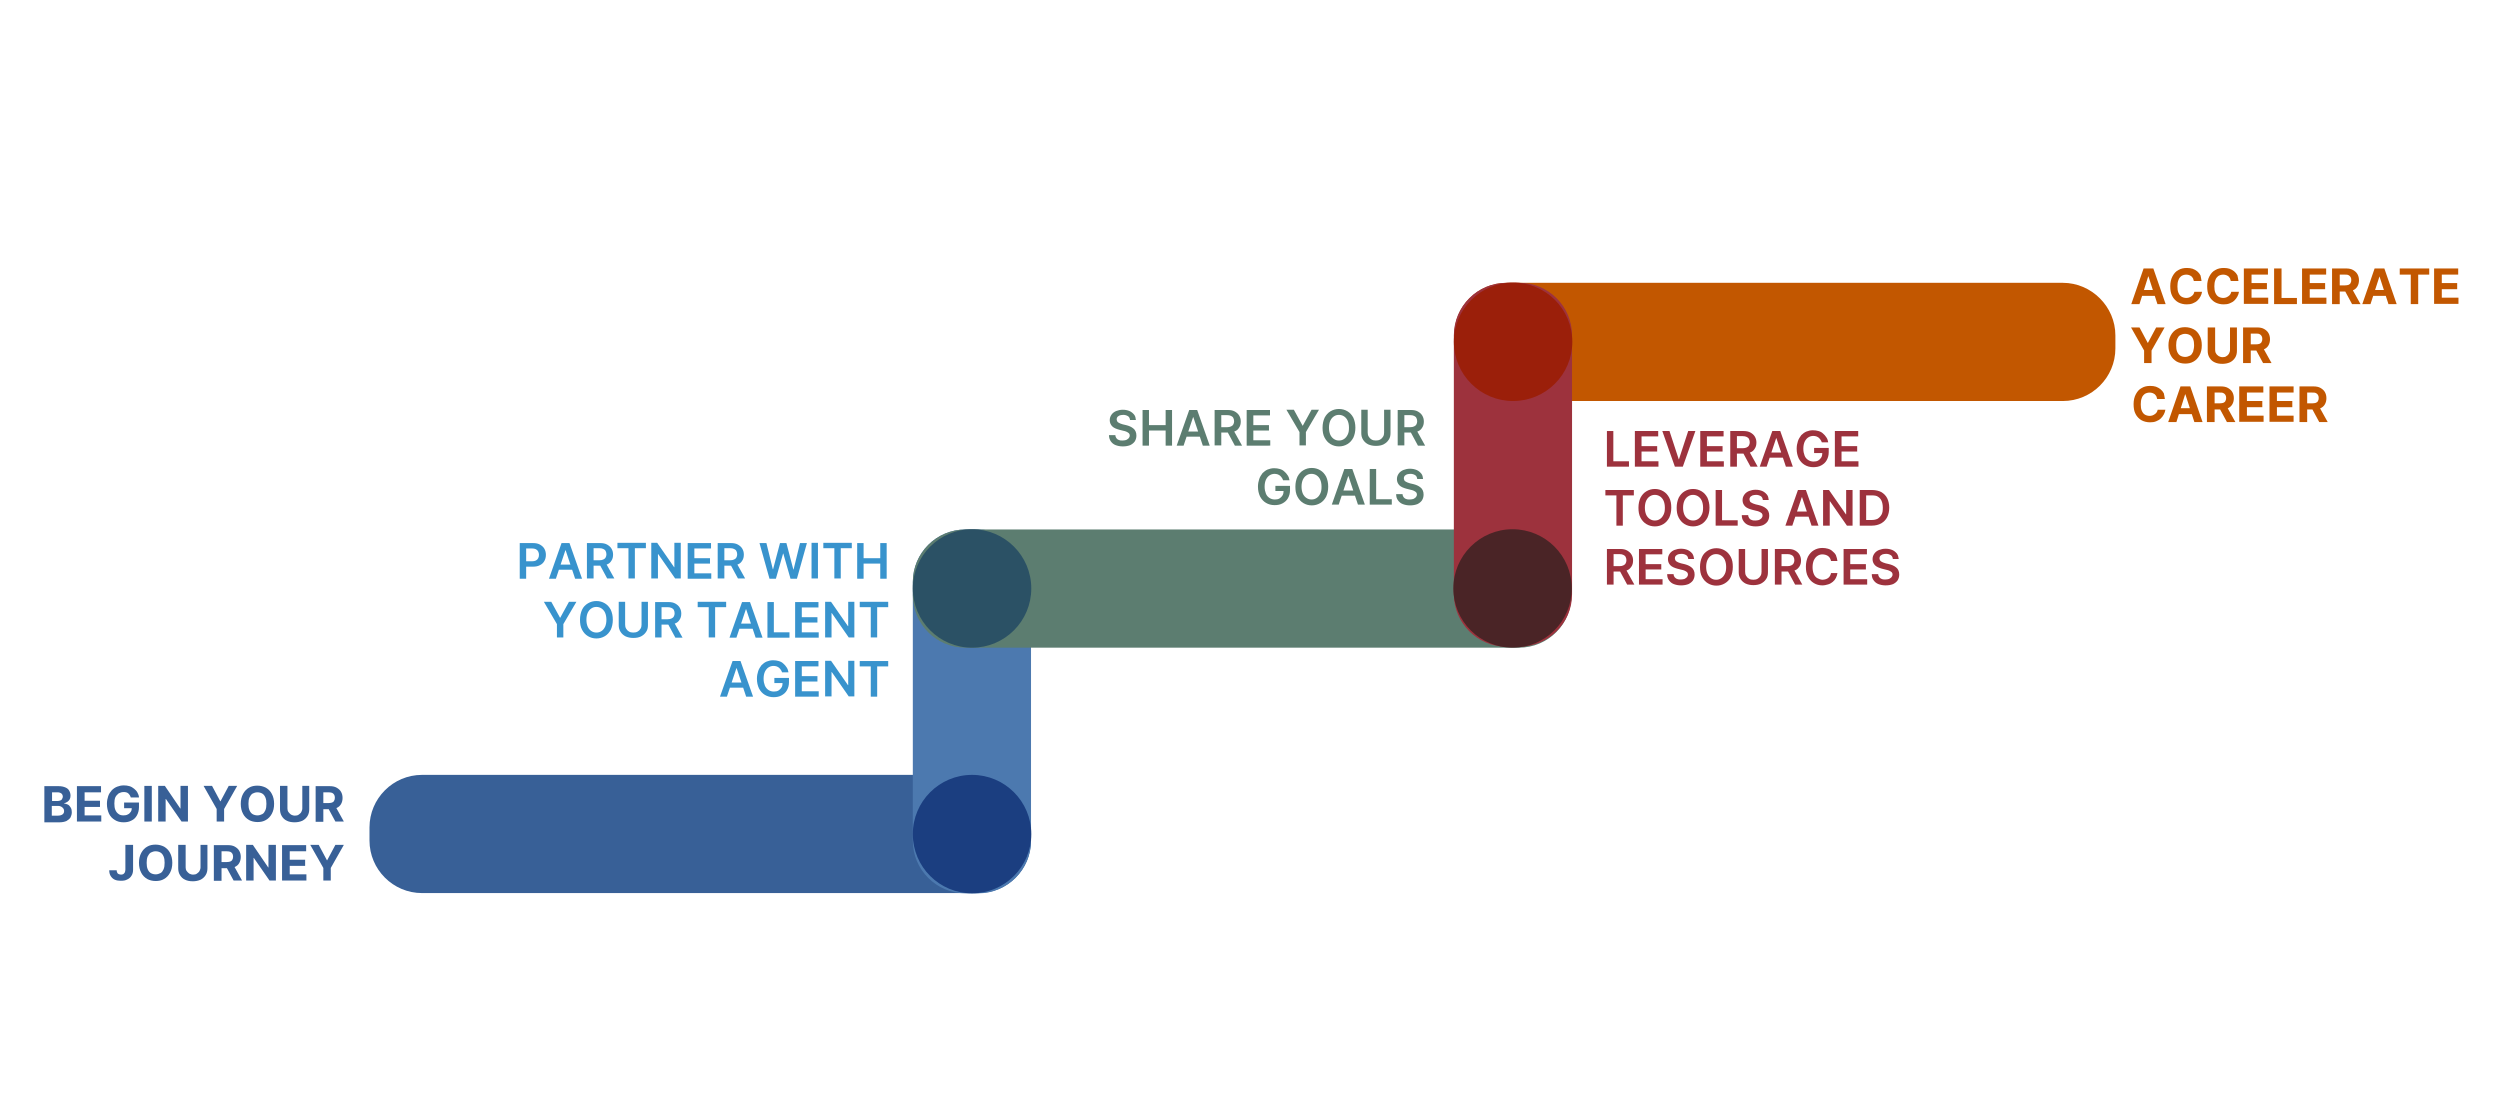 <?xml version="1.0" encoding="utf-8"?>
<!-- Generator: Adobe Illustrator 28.3.0, SVG Export Plug-In . SVG Version: 6.00 Build 0)  -->
<svg version="1.1" id="Layer_1" xmlns="http://www.w3.org/2000/svg" xmlns:xlink="http://www.w3.org/1999/xlink" x="0px" y="0px"
	 viewBox="0 0 975 436" style="enable-background:new 0 0 975 436;" xml:space="preserve">
<style type="text/css">
	.st0{fill:#386097;}
	.st1{fill:#4C79AF;}
	.st2{fill:#C25700;}
	.st3{fill:#5C7D70;}
	.st4{fill:#9D323D;}
	.st5{fill:#2B5165;}
	.st6{fill:#4A2426;}
	.st7{fill:#9B1F0A;}
	.st8{fill:#1B3E80;}
	.st9{fill:#3893CD;}
</style>
<g>
	<path class="st0" d="M402.1,322.7v5.1c0,11.3-9.2,20.5-20.5,20.5h-217c-11.3,0-20.5-9.2-20.5-20.5v-5.1c0-11.3,9.2-20.5,20.5-20.5
		l217,0C392.8,302.2,402.1,311.5,402.1,322.7z"/>
	<path class="st1" d="M381.6,348.4h-5.1c-11.3,0-20.5-9.2-20.5-20.5V227c0-11.3,9.2-20.5,20.5-20.5h5.1c11.3,0,20.5,9.2,20.5,20.5
		v100.9C402.1,339.1,392.9,348.4,381.6,348.4z"/>
	<path class="st2" d="M825,130.8v5.1c0,11.3-9.2,20.5-20.5,20.5l-216.9,0c-11.3,0-20.5-9.2-20.5-20.5v-5.1
		c0-11.3,9.2-20.5,20.5-20.5h216.9C815.7,110.3,825,119.6,825,130.8z"/>
	<path class="st3" d="M612.9,227v5.1c0,11.3-9.2,20.5-20.5,20.5H376.5c-11.3,0-20.5-9.2-20.5-20.5V227c0-11.3,9.2-20.5,20.5-20.5
		l215.9,0C603.7,206.5,612.9,215.7,612.9,227z"/>
	<path class="st4" d="M592.6,252.2h-5.1c-11.3,0-20.5-9.2-20.5-20.5V130.8c0-11.3,9.2-20.5,20.5-20.5h5.1c11.3,0,20.5,9.2,20.5,20.5
		v100.9C613.2,242.9,603.9,252.2,592.6,252.2z"/>
	<circle class="st5" cx="379.1" cy="229.5" r="23.1"/>
	<circle class="st6" cx="589.9" cy="229.5" r="23.1"/>
	<circle class="st7" cx="590.1" cy="133.3" r="23.1"/>
	<circle class="st8" cx="379.1" cy="325.3" r="23.1"/>
</g>
<g>
	<g>
		<path class="st0" d="M17.3,320.5v-13.9h5.6c1,0,1.9,0.2,2.6,0.5c0.7,0.3,1.2,0.7,1.5,1.3c0.3,0.5,0.5,1.2,0.5,1.9
			c0,0.5-0.1,1-0.3,1.4c-0.2,0.4-0.5,0.7-0.9,1c-0.4,0.3-0.8,0.4-1.3,0.6v0.1c0.5,0,1,0.2,1.5,0.4c0.5,0.3,0.8,0.7,1.1,1.2
			s0.4,1.1,0.4,1.8c0,0.7-0.2,1.4-0.5,2c-0.4,0.6-0.9,1-1.6,1.4c-0.7,0.3-1.6,0.5-2.6,0.5H17.3z M20.2,312.4h2.2
			c0.4,0,0.8-0.1,1.1-0.2c0.3-0.1,0.6-0.3,0.7-0.6c0.2-0.3,0.3-0.6,0.3-0.9c0-0.5-0.2-0.9-0.5-1.2c-0.4-0.3-0.9-0.5-1.5-0.5h-2.2
			V312.4z M20.2,318.1h2.4c0.8,0,1.4-0.2,1.8-0.5s0.6-0.7,0.6-1.3c0-0.4-0.1-0.7-0.3-1c-0.2-0.3-0.5-0.5-0.8-0.7s-0.8-0.3-1.2-0.3
			h-2.5V318.1z"/>
		<path class="st0" d="M30,320.5v-13.9h9.4v2.4h-6.4v3.3h6v2.4h-6v3.3h6.5v2.4H30z"/>
		<path class="st0" d="M51,311c-0.1-0.3-0.2-0.6-0.4-0.9c-0.2-0.3-0.4-0.5-0.6-0.7c-0.2-0.2-0.5-0.3-0.8-0.4s-0.7-0.1-1-0.1
			c-0.7,0-1.3,0.2-1.9,0.5c-0.5,0.4-1,0.9-1.3,1.5c-0.3,0.7-0.4,1.5-0.4,2.5c0,1,0.1,1.8,0.4,2.5c0.3,0.7,0.7,1.2,1.3,1.6
			c0.5,0.4,1.2,0.5,1.9,0.5c0.7,0,1.2-0.1,1.7-0.4c0.5-0.2,0.8-0.6,1.1-1s0.4-1,0.4-1.5l0.6,0.1h-3.6V313h5.8v1.8
			c0,1.2-0.3,2.3-0.8,3.2c-0.5,0.9-1.2,1.6-2.1,2c-0.9,0.5-1.9,0.7-3.1,0.7c-1.3,0-2.5-0.3-3.4-0.9c-1-0.6-1.8-1.4-2.3-2.5
			s-0.8-2.3-0.8-3.8c0-1.1,0.2-2.1,0.5-3s0.8-1.6,1.4-2.3c0.6-0.6,1.3-1.1,2.1-1.4s1.6-0.5,2.6-0.5c0.8,0,1.5,0.1,2.2,0.3
			c0.7,0.2,1.3,0.6,1.8,1c0.5,0.4,1,0.9,1.3,1.5s0.6,1.2,0.6,1.9H51z"/>
		<path class="st0" d="M59.2,306.5v13.9h-2.9v-13.9H59.2z"/>
		<path class="st0" d="M73.3,306.5v13.9h-2.5l-6.1-8.8h-0.1v8.8h-2.9v-13.9h2.6l6,8.8h0.1v-8.8H73.3z"/>
		<path class="st0" d="M79.4,306.5h3.3l3.2,6H86l3.2-6h3.3l-5.1,9v4.9h-2.9v-4.9L79.4,306.5z"/>
		<path class="st0" d="M106.9,313.5c0,1.5-0.3,2.8-0.9,3.9c-0.6,1.1-1.4,1.9-2.3,2.4c-1,0.6-2.1,0.8-3.3,0.8c-1.2,0-2.4-0.3-3.3-0.8
			c-1-0.6-1.8-1.4-2.3-2.4c-0.6-1.1-0.9-2.4-0.9-3.9c0-1.5,0.3-2.8,0.9-3.9c0.6-1.1,1.4-1.9,2.3-2.4c1-0.6,2.1-0.8,3.3-0.8
			c1.2,0,2.3,0.3,3.3,0.8c1,0.6,1.8,1.4,2.3,2.4C106.6,310.7,106.9,312,106.9,313.5z M103.9,313.5c0-1-0.1-1.8-0.4-2.5
			c-0.3-0.7-0.7-1.2-1.2-1.5s-1.2-0.5-1.9-0.5c-0.7,0-1.3,0.2-1.9,0.5c-0.5,0.3-0.9,0.9-1.2,1.5c-0.3,0.7-0.4,1.5-0.4,2.5
			c0,1,0.1,1.8,0.4,2.5c0.3,0.7,0.7,1.2,1.2,1.5c0.5,0.3,1.2,0.5,1.9,0.5c0.7,0,1.3-0.2,1.9-0.5s0.9-0.9,1.2-1.5
			C103.8,315.3,103.9,314.5,103.9,313.5z"/>
		<path class="st0" d="M117.7,306.5h2.9v9.1c0,1-0.2,1.9-0.7,2.7s-1.2,1.4-2,1.8c-0.9,0.4-1.9,0.6-3,0.6c-1.2,0-2.2-0.2-3-0.6
			c-0.9-0.4-1.5-1-2-1.8c-0.5-0.8-0.7-1.7-0.7-2.7v-9.1h2.9v8.8c0,0.5,0.1,1,0.4,1.4s0.6,0.7,1,1c0.4,0.2,0.9,0.4,1.5,0.4
			c0.6,0,1.1-0.1,1.5-0.4s0.8-0.6,1-1s0.4-0.9,0.4-1.4V306.5z"/>
		<path class="st0" d="M123.1,320.5v-13.9h5.5c1.1,0,2,0.2,2.7,0.6c0.7,0.4,1.3,0.9,1.7,1.6s0.6,1.5,0.6,2.4c0,0.9-0.2,1.7-0.6,2.4
			s-1,1.2-1.7,1.5c-0.8,0.4-1.7,0.5-2.7,0.5h-3.7v-2.4h3.2c0.6,0,1-0.1,1.4-0.2c0.4-0.2,0.7-0.4,0.8-0.7c0.2-0.3,0.3-0.7,0.3-1.2
			c0-0.5-0.1-0.9-0.3-1.2c-0.2-0.3-0.5-0.6-0.8-0.7s-0.8-0.2-1.4-0.2h-2v11.5H123.1z M130.6,314.1l3.5,6.3h-3.3l-3.4-6.3H130.6z"/>
		<path class="st0" d="M49,329.5h2.9v9.7c0,0.9-0.2,1.7-0.6,2.3c-0.4,0.7-1,1.2-1.7,1.5c-0.7,0.4-1.5,0.5-2.5,0.5
			c-0.8,0-1.6-0.1-2.3-0.4c-0.7-0.3-1.2-0.8-1.6-1.4s-0.6-1.4-0.6-2.3h2.9c0,0.4,0.1,0.7,0.2,0.9c0.1,0.3,0.3,0.5,0.6,0.6
			s0.6,0.2,0.9,0.2c0.4,0,0.7-0.1,0.9-0.2c0.3-0.2,0.4-0.4,0.6-0.7c0.1-0.3,0.2-0.7,0.2-1.1V329.5z"/>
		<path class="st0" d="M67.2,336.5c0,1.5-0.3,2.8-0.9,3.9c-0.6,1.1-1.4,1.9-2.3,2.4c-1,0.6-2.1,0.8-3.3,0.8c-1.2,0-2.4-0.3-3.3-0.8
			c-1-0.6-1.8-1.4-2.3-2.4c-0.6-1.1-0.9-2.4-0.9-3.9c0-1.5,0.3-2.8,0.9-3.9c0.6-1.1,1.4-1.9,2.3-2.4c1-0.6,2.1-0.8,3.3-0.8
			c1.2,0,2.3,0.3,3.3,0.8c1,0.6,1.8,1.4,2.3,2.4C66.9,333.7,67.2,335,67.2,336.5z M64.2,336.5c0-1-0.1-1.8-0.4-2.5
			c-0.3-0.7-0.7-1.2-1.2-1.5s-1.2-0.5-1.9-0.5c-0.7,0-1.3,0.2-1.9,0.5c-0.5,0.3-0.9,0.9-1.2,1.5c-0.3,0.7-0.4,1.5-0.4,2.5
			c0,1,0.1,1.8,0.4,2.5c0.3,0.7,0.7,1.2,1.2,1.5c0.5,0.3,1.2,0.5,1.9,0.5c0.7,0,1.3-0.2,1.9-0.5s0.9-0.9,1.2-1.5
			C64.1,338.3,64.2,337.5,64.2,336.5z"/>
		<path class="st0" d="M78,329.5h2.9v9.1c0,1-0.2,1.9-0.7,2.7s-1.2,1.4-2,1.8c-0.9,0.4-1.9,0.6-3,0.6c-1.2,0-2.2-0.2-3-0.6
			c-0.9-0.4-1.5-1-2-1.8c-0.5-0.8-0.7-1.7-0.7-2.7v-9.1h2.9v8.8c0,0.5,0.1,1,0.4,1.4s0.6,0.7,1,1c0.4,0.2,0.9,0.4,1.5,0.4
			c0.6,0,1.1-0.1,1.5-0.4s0.8-0.6,1-1s0.4-0.9,0.4-1.4V329.5z"/>
		<path class="st0" d="M83.4,343.5v-13.9h5.5c1.1,0,2,0.2,2.7,0.6c0.7,0.4,1.3,0.9,1.7,1.6s0.6,1.5,0.6,2.4c0,0.9-0.2,1.7-0.6,2.4
			s-1,1.2-1.7,1.5c-0.8,0.4-1.7,0.5-2.7,0.5h-3.7v-2.4h3.2c0.6,0,1-0.1,1.4-0.2c0.4-0.2,0.7-0.4,0.8-0.7c0.2-0.3,0.3-0.7,0.3-1.2
			c0-0.5-0.1-0.9-0.3-1.2c-0.2-0.3-0.5-0.6-0.8-0.7s-0.8-0.2-1.4-0.2h-2v11.5H83.4z M90.9,337.1l3.5,6.3h-3.3l-3.4-6.3H90.9z"/>
		<path class="st0" d="M107.6,329.5v13.9h-2.5l-6.1-8.8h-0.1v8.8h-2.9v-13.9h2.6l6,8.8h0.1v-8.8H107.6z"/>
		<path class="st0" d="M110,343.5v-13.9h9.4v2.4H113v3.3h6v2.4h-6v3.3h6.5v2.4H110z"/>
		<path class="st0" d="M121,329.5h3.3l3.2,6h0.1l3.2-6h3.3l-5.1,9v4.9h-2.9v-4.9L121,329.5z"/>
	</g>
</g>
<g>
	<g>
		<path class="st9" d="M202.7,225.7v-13.9h5.2c1.1,0,2,0.2,2.7,0.6c0.7,0.4,1.3,0.9,1.7,1.6s0.6,1.5,0.6,2.4c0,0.9-0.2,1.7-0.6,2.4
			c-0.4,0.7-0.9,1.2-1.7,1.6c-0.7,0.4-1.6,0.6-2.7,0.6h-3.5v-2.1h3.1c0.6,0,1.1-0.1,1.5-0.3c0.4-0.2,0.7-0.5,0.9-0.9
			c0.2-0.4,0.3-0.8,0.3-1.3s-0.1-0.9-0.3-1.3c-0.2-0.4-0.5-0.7-0.9-0.9c-0.4-0.2-0.9-0.3-1.5-0.3h-2.3v11.8H202.7z"/>
		<path class="st9" d="M216.8,225.7h-2.7l4.9-13.9h3.1l4.9,13.9h-2.7l-3.7-11.1h-0.1L216.8,225.7z M216.9,220.2h7.4v2h-7.4V220.2z"
			/>
		<path class="st9" d="M228.9,225.7v-13.9h5.2c1.1,0,2,0.2,2.7,0.6c0.7,0.4,1.3,0.9,1.7,1.6c0.4,0.7,0.6,1.4,0.6,2.3
			c0,0.9-0.2,1.7-0.6,2.3c-0.4,0.7-0.9,1.2-1.7,1.5s-1.6,0.5-2.7,0.5h-3.7v-2.1h3.4c0.6,0,1.1-0.1,1.5-0.3c0.4-0.2,0.7-0.4,0.9-0.8
			c0.2-0.3,0.3-0.8,0.3-1.2c0-0.5-0.1-0.9-0.3-1.3c-0.2-0.4-0.5-0.6-0.9-0.8c-0.4-0.2-0.9-0.3-1.5-0.3h-2.3v11.8H228.9z
			 M236.1,219.3l3.5,6.3h-2.8l-3.4-6.3H236.1z"/>
		<path class="st9" d="M240.8,213.8v-2.1h11.1v2.1h-4.3v11.8h-2.5v-11.8H240.8z"/>
		<path class="st9" d="M265.5,211.7v13.9h-2.2l-6.6-9.5h-0.1v9.5H254v-13.9h2.3l6.6,9.5h0.1v-9.5H265.5z"/>
		<path class="st9" d="M268.2,225.7v-13.9h9.1v2.1h-6.5v3.8h6.1v2.1h-6.1v3.8h6.6v2.1H268.2z"/>
		<path class="st9" d="M279.9,225.7v-13.9h5.2c1.1,0,2,0.2,2.7,0.6c0.7,0.4,1.3,0.9,1.7,1.6c0.4,0.7,0.6,1.4,0.6,2.3
			c0,0.9-0.2,1.7-0.6,2.3c-0.4,0.7-0.9,1.2-1.7,1.5s-1.6,0.5-2.7,0.5h-3.7v-2.1h3.4c0.6,0,1.1-0.1,1.5-0.3c0.4-0.2,0.7-0.4,0.9-0.8
			c0.2-0.3,0.3-0.8,0.3-1.2c0-0.5-0.1-0.9-0.3-1.3c-0.2-0.4-0.5-0.6-0.9-0.8c-0.4-0.2-0.9-0.3-1.5-0.3h-2.3v11.8H279.9z
			 M287.1,219.3l3.5,6.3h-2.8l-3.4-6.3H287.1z"/>
		<path class="st9" d="M300.1,225.7l-3.9-13.9h2.7l2.5,10.2h0.1l2.7-10.2h2.5l2.7,10.3h0.1l2.5-10.3h2.7l-3.9,13.9h-2.5l-2.8-9.8
			h-0.1l-2.8,9.8H300.1z"/>
		<path class="st9" d="M319,211.7v13.9h-2.5v-13.9H319z"/>
		<path class="st9" d="M321.1,213.8v-2.1h11.1v2.1h-4.3v11.8h-2.5v-11.8H321.1z"/>
		<path class="st9" d="M334.3,225.7v-13.9h2.5v5.9h6.5v-5.9h2.5v13.9h-2.5v-5.9h-6.5v5.9H334.3z"/>
		<path class="st9" d="M212.1,234.7h2.9l3.4,6.2h0.1l3.4-6.2h2.9l-5.1,8.7v5.2h-2.5v-5.2L212.1,234.7z"/>
		<path class="st9" d="M239,241.7c0,1.5-0.3,2.8-0.8,3.9c-0.6,1.1-1.3,1.9-2.3,2.5c-1,0.6-2.1,0.9-3.3,0.9s-2.3-0.3-3.3-0.9
			c-1-0.6-1.7-1.4-2.3-2.5s-0.8-2.4-0.8-3.9c0-1.5,0.3-2.8,0.8-3.9s1.3-1.9,2.3-2.5c1-0.6,2.1-0.9,3.3-0.9s2.3,0.3,3.3,0.9
			c1,0.6,1.7,1.4,2.3,2.5C238.7,238.9,239,240.2,239,241.7z M236.5,241.7c0-1.1-0.2-2-0.5-2.7c-0.3-0.7-0.8-1.3-1.4-1.7
			c-0.6-0.4-1.3-0.6-2-0.6c-0.8,0-1.4,0.2-2,0.6c-0.6,0.4-1,0.9-1.4,1.7c-0.3,0.7-0.5,1.6-0.5,2.7c0,1.1,0.2,2,0.5,2.7
			c0.3,0.7,0.8,1.3,1.4,1.7c0.6,0.4,1.3,0.6,2,0.6c0.8,0,1.4-0.2,2-0.6c0.6-0.4,1-0.9,1.4-1.7C236.3,243.7,236.5,242.8,236.5,241.7z
			"/>
		<path class="st9" d="M250.2,234.7h2.5v9.1c0,1-0.2,1.9-0.7,2.6c-0.5,0.8-1.1,1.3-2,1.8c-0.8,0.4-1.8,0.6-3,0.6
			c-1.1,0-2.1-0.2-3-0.6c-0.8-0.4-1.5-1-2-1.8c-0.5-0.8-0.7-1.6-0.7-2.6v-9.1h2.5v8.9c0,0.6,0.1,1.1,0.4,1.6s0.6,0.8,1.1,1.1
			c0.5,0.3,1,0.4,1.7,0.4c0.6,0,1.2-0.1,1.7-0.4c0.5-0.3,0.8-0.6,1.1-1.1c0.3-0.5,0.4-1,0.4-1.6V234.7z"/>
		<path class="st9" d="M255.5,248.7v-13.9h5.2c1.1,0,2,0.2,2.7,0.6c0.7,0.4,1.3,0.9,1.7,1.6s0.6,1.4,0.6,2.3c0,0.9-0.2,1.7-0.6,2.3
			c-0.4,0.7-0.9,1.2-1.7,1.5s-1.6,0.5-2.7,0.5H257v-2.1h3.4c0.6,0,1.1-0.1,1.5-0.3c0.4-0.2,0.7-0.4,0.9-0.8c0.2-0.3,0.3-0.8,0.3-1.2
			c0-0.5-0.1-0.9-0.3-1.3c-0.2-0.4-0.5-0.6-0.9-0.8s-0.9-0.3-1.5-0.3H258v11.8H255.5z M262.7,242.4l3.5,6.3h-2.8l-3.4-6.3H262.7z"/>
		<path class="st9" d="M272.1,236.8v-2.1h11.1v2.1h-4.3v11.8h-2.5v-11.8H272.1z"/>
		<path class="st9" d="M287.2,248.7h-2.7l4.9-13.9h3.1l4.9,13.9h-2.7l-3.7-11.1h-0.1L287.2,248.7z M287.3,243.2h7.4v2h-7.4V243.2z"
			/>
		<path class="st9" d="M299.3,248.7v-13.9h2.5v11.8h6.1v2.1H299.3z"/>
		<path class="st9" d="M310.1,248.7v-13.9h9.1v2.1h-6.5v3.8h6.1v2.1h-6.1v3.8h6.6v2.1H310.1z"/>
		<path class="st9" d="M333.2,234.7v13.9H331l-6.6-9.5h-0.1v9.5h-2.5v-13.9h2.3l6.6,9.5h0.1v-9.5H333.2z"/>
		<path class="st9" d="M335.3,236.8v-2.1h11.1v2.1h-4.3v11.8h-2.5v-11.8H335.3z"/>
		<path class="st9" d="M283.5,271.7h-2.7l4.9-13.9h3.1l4.9,13.9h-2.7l-3.7-11.1h-0.1L283.5,271.7z M283.6,266.2h7.4v2h-7.4V266.2z"
			/>
		<path class="st9" d="M305,262.2c-0.1-0.4-0.3-0.7-0.5-1c-0.2-0.3-0.4-0.5-0.7-0.8c-0.3-0.2-0.6-0.4-0.9-0.5
			c-0.4-0.1-0.7-0.2-1.2-0.2c-0.7,0-1.4,0.2-2,0.6c-0.6,0.4-1,0.9-1.4,1.7c-0.3,0.7-0.5,1.6-0.5,2.7c0,1.1,0.2,1.9,0.5,2.7
			c0.3,0.7,0.8,1.3,1.4,1.7s1.3,0.6,2.1,0.6c0.7,0,1.3-0.1,1.8-0.4c0.5-0.3,0.9-0.7,1.2-1.2c0.3-0.5,0.4-1.1,0.4-1.8l0.6,0.1H302v-2
			h5.7v1.7c0,1.2-0.3,2.2-0.8,3.1s-1.2,1.5-2.1,2c-0.9,0.5-1.9,0.7-3.1,0.7c-1.3,0-2.4-0.3-3.4-0.9c-1-0.6-1.7-1.4-2.3-2.5
			c-0.5-1.1-0.8-2.3-0.8-3.8c0-1.1,0.2-2.1,0.5-3c0.3-0.9,0.8-1.6,1.3-2.3c0.6-0.6,1.3-1.1,2-1.4c0.8-0.3,1.6-0.5,2.5-0.5
			c0.8,0,1.5,0.1,2.2,0.3c0.7,0.2,1.3,0.5,1.8,1c0.5,0.4,0.9,0.9,1.3,1.5s0.6,1.2,0.7,1.9H305z"/>
		<path class="st9" d="M310.1,271.7v-13.9h9.1v2.1h-6.5v3.8h6.1v2.1h-6.1v3.8h6.6v2.1H310.1z"/>
		<path class="st9" d="M333.2,257.7v13.9H331l-6.6-9.5h-0.1v9.5h-2.5v-13.9h2.3l6.6,9.5h0.1v-9.5H333.2z"/>
		<path class="st9" d="M335.3,259.9v-2.1h11.1v2.1h-4.3v11.8h-2.5v-11.8H335.3z"/>
	</g>
</g>
<g>
	<g>
		<path class="st3" d="M440.7,163.7c-0.1-0.6-0.3-1.1-0.8-1.4c-0.5-0.3-1.1-0.5-1.8-0.5c-0.5,0-1,0.1-1.4,0.2
			c-0.4,0.2-0.7,0.4-0.9,0.6c-0.2,0.3-0.3,0.6-0.3,0.9c0,0.3,0.1,0.5,0.2,0.8c0.1,0.2,0.3,0.4,0.5,0.5s0.5,0.3,0.8,0.4
			c0.3,0.1,0.6,0.2,0.9,0.3l1.3,0.3c0.5,0.1,1,0.3,1.5,0.5c0.5,0.2,0.9,0.5,1.3,0.8c0.4,0.3,0.7,0.7,0.9,1.2c0.2,0.4,0.3,1,0.3,1.6
			c0,0.8-0.2,1.5-0.6,2.2c-0.4,0.6-1,1.1-1.8,1.5c-0.8,0.3-1.7,0.5-2.9,0.5c-1.1,0-2-0.2-2.8-0.5c-0.8-0.3-1.4-0.8-1.9-1.5
			c-0.4-0.6-0.7-1.4-0.7-2.4h2.5c0,0.5,0.2,0.9,0.4,1.2s0.6,0.6,1,0.7c0.4,0.2,0.9,0.2,1.4,0.2c0.5,0,1-0.1,1.4-0.2
			c0.4-0.2,0.7-0.4,1-0.7c0.2-0.3,0.4-0.6,0.4-1c0-0.4-0.1-0.7-0.3-0.9s-0.5-0.4-0.9-0.6s-0.8-0.3-1.3-0.4l-1.6-0.4
			c-1.1-0.3-2.1-0.7-2.7-1.3s-1-1.4-1-2.4c0-0.8,0.2-1.5,0.7-2.2c0.4-0.6,1.1-1.1,1.8-1.4c0.8-0.3,1.6-0.5,2.6-0.5
			c1,0,1.9,0.2,2.6,0.5c0.7,0.3,1.3,0.8,1.8,1.4s0.6,1.3,0.7,2.1H440.7z"/>
		<path class="st3" d="M445.6,173.8v-13.9h2.5v5.9h6.5v-5.9h2.5v13.9h-2.5v-5.9h-6.5v5.9H445.6z"/>
		<path class="st3" d="M461.6,173.8h-2.7l4.9-13.9h3.1l4.9,13.9h-2.7l-3.7-11.1h-0.1L461.6,173.8z M461.7,168.3h7.4v2h-7.4V168.3z"
			/>
		<path class="st3" d="M473.7,173.8v-13.9h5.2c1.1,0,2,0.2,2.7,0.6c0.7,0.4,1.3,0.9,1.7,1.6c0.4,0.7,0.6,1.4,0.6,2.3
			c0,0.9-0.2,1.7-0.6,2.3c-0.4,0.7-0.9,1.2-1.7,1.5c-0.7,0.4-1.6,0.5-2.7,0.5h-3.7v-2.1h3.4c0.6,0,1.1-0.1,1.5-0.3
			c0.4-0.2,0.7-0.4,0.9-0.8c0.2-0.3,0.3-0.8,0.3-1.2s-0.1-0.9-0.3-1.3c-0.2-0.4-0.5-0.6-0.9-0.8c-0.4-0.2-0.9-0.3-1.5-0.3h-2.3v11.8
			H473.7z M480.9,167.5l3.5,6.3h-2.8l-3.4-6.3H480.9z"/>
		<path class="st3" d="M486.2,173.8v-13.9h9.1v2.1h-6.5v3.8h6.1v2.1h-6.1v3.8h6.6v2.1H486.2z"/>
		<path class="st3" d="M501.7,159.8h2.9l3.4,6.2h0.1l3.4-6.2h2.9l-5.1,8.7v5.2h-2.5v-5.2L501.7,159.8z"/>
		<path class="st3" d="M528.6,166.8c0,1.5-0.3,2.8-0.8,3.9c-0.6,1.1-1.3,1.9-2.3,2.5c-1,0.6-2.1,0.9-3.3,0.9c-1.2,0-2.3-0.3-3.3-0.9
			c-1-0.6-1.7-1.4-2.3-2.5c-0.6-1.1-0.8-2.4-0.8-3.9c0-1.5,0.3-2.8,0.8-3.9c0.6-1.1,1.3-1.9,2.3-2.5s2.1-0.9,3.3-0.9
			c1.2,0,2.3,0.3,3.3,0.9s1.7,1.4,2.3,2.5C528.3,164,528.6,165.3,528.6,166.8z M526.1,166.8c0-1.1-0.2-2-0.5-2.7s-0.8-1.3-1.4-1.7
			s-1.3-0.6-2-0.6c-0.8,0-1.4,0.2-2,0.6s-1,0.9-1.4,1.7c-0.3,0.7-0.5,1.6-0.5,2.7s0.2,2,0.5,2.7c0.3,0.7,0.8,1.3,1.4,1.7
			s1.2,0.6,2,0.6c0.8,0,1.4-0.2,2-0.6s1-0.9,1.4-1.7S526.1,167.9,526.1,166.8z"/>
		<path class="st3" d="M539.8,159.8h2.5v9.1c0,1-0.2,1.9-0.7,2.6c-0.5,0.8-1.1,1.3-2,1.8c-0.8,0.4-1.8,0.6-3,0.6
			c-1.1,0-2.1-0.2-3-0.6c-0.8-0.4-1.5-1-2-1.8c-0.5-0.8-0.7-1.6-0.7-2.6v-9.1h2.5v8.9c0,0.6,0.1,1.1,0.4,1.6
			c0.3,0.5,0.6,0.8,1.1,1.1c0.5,0.3,1,0.4,1.7,0.4c0.6,0,1.2-0.1,1.7-0.4c0.5-0.3,0.8-0.6,1.1-1.1c0.3-0.5,0.4-1,0.4-1.6V159.8z"/>
		<path class="st3" d="M545.1,173.8v-13.9h5.2c1.1,0,2,0.2,2.7,0.6c0.7,0.4,1.3,0.9,1.7,1.6c0.4,0.7,0.6,1.4,0.6,2.3
			c0,0.9-0.2,1.7-0.6,2.3c-0.4,0.7-0.9,1.2-1.7,1.5c-0.7,0.4-1.6,0.5-2.7,0.5h-3.7v-2.1h3.4c0.6,0,1.1-0.1,1.5-0.3s0.7-0.4,0.9-0.8
			c0.2-0.3,0.3-0.8,0.3-1.2s-0.1-0.9-0.3-1.3c-0.2-0.4-0.5-0.6-0.9-0.8c-0.4-0.2-0.9-0.3-1.5-0.3h-2.3v11.8H545.1z M552.3,167.5
			l3.5,6.3h-2.8l-3.4-6.3H552.3z"/>
		<path class="st3" d="M500.4,187.3c-0.1-0.4-0.3-0.7-0.5-1c-0.2-0.3-0.4-0.5-0.7-0.8c-0.3-0.2-0.6-0.4-0.9-0.5
			c-0.4-0.1-0.7-0.2-1.2-0.2c-0.7,0-1.4,0.2-2,0.6c-0.6,0.4-1,0.9-1.4,1.7c-0.3,0.7-0.5,1.6-0.5,2.7c0,1.1,0.2,1.9,0.5,2.7
			s0.8,1.3,1.4,1.7c0.6,0.4,1.3,0.6,2.1,0.6c0.7,0,1.3-0.1,1.8-0.4c0.5-0.3,0.9-0.7,1.2-1.2c0.3-0.5,0.4-1.1,0.4-1.8l0.6,0.1h-3.8
			v-2h5.7v1.7c0,1.2-0.3,2.2-0.8,3.1s-1.2,1.5-2.1,2s-1.9,0.7-3.1,0.7c-1.3,0-2.4-0.3-3.4-0.9c-1-0.6-1.7-1.4-2.3-2.5
			c-0.5-1.1-0.8-2.3-0.8-3.8c0-1.1,0.2-2.1,0.5-3c0.3-0.9,0.8-1.6,1.3-2.3c0.6-0.6,1.3-1.1,2-1.4c0.8-0.3,1.6-0.5,2.5-0.5
			c0.8,0,1.5,0.1,2.2,0.3c0.7,0.2,1.3,0.5,1.8,1c0.5,0.4,0.9,0.9,1.3,1.5s0.6,1.2,0.7,1.9H500.4z"/>
		<path class="st3" d="M518,189.8c0,1.5-0.3,2.8-0.8,3.9c-0.6,1.1-1.3,1.9-2.3,2.5c-1,0.6-2.1,0.9-3.3,0.9c-1.2,0-2.3-0.3-3.3-0.9
			c-1-0.6-1.7-1.4-2.3-2.5c-0.6-1.1-0.8-2.4-0.8-3.9c0-1.5,0.3-2.8,0.8-3.9c0.6-1.1,1.3-1.9,2.3-2.5s2.1-0.9,3.3-0.9
			c1.2,0,2.3,0.3,3.3,0.9s1.7,1.4,2.3,2.5C517.7,187,518,188.3,518,189.8z M515.4,189.8c0-1.1-0.2-2-0.5-2.7s-0.8-1.3-1.4-1.7
			s-1.3-0.6-2-0.6c-0.8,0-1.4,0.2-2,0.6s-1,0.9-1.4,1.7c-0.3,0.7-0.5,1.6-0.5,2.7s0.2,2,0.5,2.7c0.3,0.7,0.8,1.3,1.4,1.7
			s1.2,0.6,2,0.6c0.8,0,1.4-0.2,2-0.6s1-0.9,1.4-1.7S515.4,190.9,515.4,189.8z"/>
		<path class="st3" d="M522.1,196.8h-2.7l4.9-13.9h3.1l4.9,13.9h-2.7l-3.7-11.1h-0.1L522.1,196.8z M522.2,191.3h7.4v2h-7.4V191.3z"
			/>
		<path class="st3" d="M534.2,196.8v-13.9h2.5v11.8h6.1v2.1H534.2z"/>
		<path class="st3" d="M552.7,186.7c-0.1-0.6-0.3-1.1-0.8-1.4c-0.5-0.3-1.1-0.5-1.8-0.5c-0.5,0-1,0.1-1.4,0.2
			c-0.4,0.2-0.7,0.4-0.9,0.6c-0.2,0.3-0.3,0.6-0.3,0.9c0,0.3,0.1,0.5,0.2,0.8s0.3,0.4,0.5,0.5s0.5,0.3,0.8,0.4
			c0.3,0.1,0.6,0.2,0.9,0.3l1.3,0.3c0.5,0.1,1,0.3,1.5,0.5c0.5,0.2,0.9,0.5,1.3,0.8c0.4,0.3,0.7,0.7,0.9,1.2c0.2,0.4,0.3,1,0.3,1.6
			c0,0.8-0.2,1.5-0.6,2.2c-0.4,0.6-1,1.1-1.8,1.5c-0.8,0.3-1.7,0.5-2.9,0.5c-1.1,0-2-0.2-2.8-0.5s-1.4-0.8-1.9-1.5s-0.7-1.4-0.7-2.4
			h2.5c0,0.5,0.2,0.9,0.4,1.2s0.6,0.6,1,0.7c0.4,0.2,0.9,0.2,1.4,0.2c0.5,0,1-0.1,1.4-0.2c0.4-0.2,0.7-0.4,1-0.7
			c0.2-0.3,0.4-0.6,0.4-1c0-0.4-0.1-0.7-0.3-0.9c-0.2-0.2-0.5-0.4-0.9-0.6c-0.4-0.2-0.8-0.3-1.3-0.4l-1.6-0.4
			c-1.1-0.3-2.1-0.7-2.7-1.3s-1-1.4-1-2.4c0-0.8,0.2-1.5,0.7-2.2c0.4-0.6,1.1-1.1,1.8-1.4c0.8-0.3,1.6-0.5,2.6-0.5
			c1,0,1.9,0.2,2.6,0.5c0.7,0.3,1.3,0.8,1.8,1.4s0.6,1.3,0.7,2.1H552.7z"/>
	</g>
</g>
<g>
	<g>
		<path class="st4" d="M626.7,182v-13.9h2.5v11.8h6.1v2.1H626.7z"/>
		<path class="st4" d="M637.6,182v-13.9h9.1v2.1h-6.5v3.8h6.1v2.1h-6.1v3.8h6.6v2.1H637.6z"/>
		<path class="st4" d="M651.1,168.1l3.6,11h0.1l3.6-11h2.8l-4.9,13.9h-3.1l-4.9-13.9H651.1z"/>
		<path class="st4" d="M663.1,182v-13.9h9.1v2.1h-6.5v3.8h6.1v2.1h-6.1v3.8h6.6v2.1H663.1z"/>
		<path class="st4" d="M674.8,182v-13.9h5.2c1.1,0,2,0.2,2.7,0.6c0.7,0.4,1.3,0.9,1.7,1.6c0.4,0.7,0.6,1.4,0.6,2.3
			c0,0.9-0.2,1.7-0.6,2.3c-0.4,0.7-0.9,1.2-1.7,1.5c-0.7,0.4-1.6,0.5-2.7,0.5h-3.7v-2.1h3.4c0.6,0,1.1-0.1,1.5-0.3s0.7-0.4,0.9-0.8
			c0.2-0.3,0.3-0.8,0.3-1.2s-0.1-0.9-0.3-1.3c-0.2-0.4-0.5-0.6-0.9-0.8c-0.4-0.2-0.9-0.3-1.5-0.3h-2.3V182H674.8z M682,175.7
			l3.5,6.3h-2.8l-3.4-6.3H682z"/>
		<path class="st4" d="M689,182h-2.7l4.9-13.9h3.1l4.9,13.9h-2.7l-3.7-11.1h-0.1L689,182z M689.1,176.5h7.4v2h-7.4V176.5z"/>
		<path class="st4" d="M710.5,172.5c-0.1-0.4-0.3-0.7-0.5-1c-0.2-0.3-0.4-0.5-0.7-0.8c-0.3-0.2-0.6-0.4-0.9-0.5
			c-0.4-0.1-0.7-0.2-1.2-0.2c-0.7,0-1.4,0.2-2,0.6c-0.6,0.4-1,0.9-1.4,1.7c-0.3,0.7-0.5,1.6-0.5,2.7c0,1.1,0.2,1.9,0.5,2.7
			s0.8,1.3,1.4,1.7c0.6,0.4,1.3,0.6,2.1,0.6c0.7,0,1.3-0.1,1.8-0.4c0.5-0.3,0.9-0.7,1.2-1.2c0.3-0.5,0.4-1.1,0.4-1.8l0.6,0.1h-3.8
			v-2h5.7v1.7c0,1.2-0.3,2.2-0.8,3.1s-1.2,1.5-2.1,2s-1.9,0.7-3.1,0.7c-1.3,0-2.4-0.3-3.4-0.9c-1-0.6-1.7-1.4-2.3-2.5
			c-0.5-1.1-0.8-2.3-0.8-3.8c0-1.1,0.2-2.1,0.5-3c0.3-0.9,0.8-1.6,1.3-2.3c0.6-0.6,1.3-1.1,2-1.4c0.8-0.3,1.6-0.5,2.5-0.5
			c0.8,0,1.5,0.1,2.2,0.3c0.7,0.2,1.3,0.5,1.8,1c0.5,0.4,0.9,0.9,1.3,1.5s0.6,1.2,0.7,1.9H710.5z"/>
		<path class="st4" d="M715.6,182v-13.9h9.1v2.1h-6.5v3.8h6.1v2.1h-6.1v3.8h6.6v2.1H715.6z"/>
		<path class="st4" d="M626.1,193.2v-2.1h11.1v2.1h-4.3V205h-2.5v-11.8H626.1z"/>
		<path class="st4" d="M651.8,198c0,1.5-0.3,2.8-0.8,3.9c-0.6,1.1-1.3,1.9-2.3,2.5c-1,0.6-2.1,0.9-3.3,0.9c-1.2,0-2.3-0.3-3.3-0.9
			c-1-0.6-1.7-1.4-2.3-2.5c-0.6-1.1-0.8-2.4-0.8-3.9c0-1.5,0.3-2.8,0.8-3.9c0.6-1.1,1.3-1.9,2.3-2.5s2.1-0.9,3.3-0.9
			c1.2,0,2.3,0.3,3.3,0.9s1.7,1.4,2.3,2.5C651.6,195.3,651.8,196.5,651.8,198z M649.3,198c0-1.1-0.2-2-0.5-2.7s-0.8-1.3-1.4-1.7
			s-1.3-0.6-2-0.6c-0.8,0-1.4,0.2-2,0.6s-1,0.9-1.4,1.7c-0.3,0.7-0.5,1.6-0.5,2.7s0.2,2,0.5,2.7c0.3,0.7,0.8,1.3,1.4,1.7
			s1.2,0.6,2,0.6c0.8,0,1.4-0.2,2-0.6s1-0.9,1.4-1.7S649.3,199.1,649.3,198z"/>
		<path class="st4" d="M666.7,198c0,1.5-0.3,2.8-0.8,3.9c-0.6,1.1-1.3,1.9-2.3,2.5c-1,0.6-2.1,0.9-3.3,0.9c-1.2,0-2.3-0.3-3.3-0.9
			c-1-0.6-1.7-1.4-2.3-2.5c-0.6-1.1-0.8-2.4-0.8-3.9c0-1.5,0.3-2.8,0.8-3.9c0.6-1.1,1.3-1.9,2.3-2.5s2.1-0.9,3.3-0.9
			c1.2,0,2.3,0.3,3.3,0.9s1.7,1.4,2.3,2.5C666.4,195.3,666.7,196.5,666.7,198z M664.2,198c0-1.1-0.2-2-0.5-2.7s-0.8-1.3-1.4-1.7
			s-1.3-0.6-2-0.6c-0.8,0-1.4,0.2-2,0.6s-1,0.9-1.4,1.7c-0.3,0.7-0.5,1.6-0.5,2.7s0.2,2,0.5,2.7c0.3,0.7,0.8,1.3,1.4,1.7
			s1.2,0.6,2,0.6c0.8,0,1.4-0.2,2-0.6s1-0.9,1.4-1.7S664.2,199.1,664.2,198z"/>
		<path class="st4" d="M669.1,205v-13.9h2.5v11.8h6.1v2.1H669.1z"/>
		<path class="st4" d="M687.5,194.9c-0.1-0.6-0.3-1.1-0.8-1.4c-0.5-0.3-1.1-0.5-1.8-0.5c-0.5,0-1,0.1-1.4,0.2
			c-0.4,0.2-0.7,0.4-0.9,0.6c-0.2,0.3-0.3,0.6-0.3,0.9c0,0.3,0.1,0.5,0.2,0.8s0.3,0.4,0.5,0.5s0.5,0.3,0.8,0.4
			c0.3,0.1,0.6,0.2,0.9,0.3l1.3,0.3c0.5,0.1,1,0.3,1.5,0.5c0.5,0.2,0.9,0.5,1.3,0.8c0.4,0.3,0.7,0.7,0.9,1.2c0.2,0.4,0.3,1,0.3,1.6
			c0,0.8-0.2,1.5-0.6,2.2c-0.4,0.6-1,1.1-1.8,1.5c-0.8,0.3-1.7,0.5-2.9,0.5c-1.1,0-2-0.2-2.8-0.5s-1.4-0.8-1.9-1.5s-0.7-1.4-0.7-2.4
			h2.5c0,0.5,0.2,0.9,0.4,1.2s0.6,0.6,1,0.7c0.4,0.2,0.9,0.2,1.4,0.2c0.5,0,1-0.1,1.4-0.2c0.4-0.2,0.7-0.4,1-0.7
			c0.2-0.3,0.4-0.6,0.4-1c0-0.4-0.1-0.7-0.3-0.9c-0.2-0.2-0.5-0.4-0.9-0.6c-0.4-0.2-0.8-0.3-1.3-0.4l-1.6-0.4
			c-1.1-0.3-2.1-0.7-2.7-1.3s-1-1.4-1-2.4c0-0.8,0.2-1.5,0.7-2.2c0.4-0.6,1.1-1.1,1.8-1.4c0.8-0.3,1.6-0.5,2.6-0.5
			c1,0,1.9,0.2,2.6,0.5c0.7,0.3,1.3,0.8,1.8,1.4s0.6,1.3,0.7,2.1H687.5z"/>
		<path class="st4" d="M699,205h-2.7l4.9-13.9h3.1l4.9,13.9h-2.7l-3.7-11.1h-0.1L699,205z M699,199.5h7.4v2H699V199.5z"/>
		<path class="st4" d="M722.5,191.1V205h-2.2l-6.6-9.5h-0.1v9.5H711v-13.9h2.3l6.6,9.5h0.1v-9.5H722.5z"/>
		<path class="st4" d="M730,205h-4.7v-13.9h4.8c1.4,0,2.6,0.3,3.6,0.8c1,0.6,1.8,1.4,2.3,2.4c0.5,1,0.8,2.3,0.8,3.7
			c0,1.5-0.3,2.7-0.8,3.7c-0.5,1-1.3,1.8-2.3,2.4C732.6,204.7,731.4,205,730,205z M727.8,202.8h2.1c1,0,1.8-0.2,2.4-0.5
			c0.6-0.4,1.1-0.9,1.5-1.6s0.5-1.6,0.5-2.7s-0.2-2-0.5-2.7s-0.8-1.2-1.4-1.6c-0.6-0.4-1.4-0.5-2.4-0.5h-2.2V202.8z"/>
		<path class="st4" d="M626.7,228v-13.9h5.2c1.1,0,2,0.2,2.7,0.6s1.3,0.9,1.7,1.6c0.4,0.7,0.6,1.4,0.6,2.3c0,0.9-0.2,1.7-0.6,2.3
			s-0.9,1.2-1.7,1.5c-0.7,0.4-1.6,0.5-2.7,0.5h-3.7v-2.1h3.4c0.6,0,1.1-0.1,1.5-0.3s0.7-0.4,0.9-0.8c0.2-0.3,0.3-0.8,0.3-1.2
			c0-0.5-0.1-0.9-0.3-1.3s-0.5-0.6-0.9-0.8s-0.9-0.3-1.5-0.3h-2.3V228H626.7z M633.9,221.7l3.5,6.3h-2.8l-3.4-6.3H633.9z"/>
		<path class="st4" d="M639.2,228v-13.9h9.1v2.1h-6.5v3.8h6.1v2.1h-6.1v3.8h6.6v2.1H639.2z"/>
		<path class="st4" d="M658.4,217.9c-0.1-0.6-0.3-1.1-0.8-1.4c-0.5-0.3-1.1-0.5-1.8-0.5c-0.5,0-1,0.1-1.4,0.2
			c-0.4,0.2-0.7,0.4-0.9,0.6c-0.2,0.3-0.3,0.6-0.3,0.9c0,0.3,0.1,0.5,0.2,0.8c0.1,0.2,0.3,0.4,0.5,0.5s0.5,0.3,0.8,0.4
			c0.3,0.1,0.6,0.2,0.9,0.3l1.3,0.3c0.5,0.1,1,0.3,1.5,0.5c0.5,0.2,0.9,0.5,1.3,0.8c0.4,0.3,0.7,0.7,0.9,1.2c0.2,0.4,0.3,1,0.3,1.6
			c0,0.8-0.2,1.5-0.6,2.2c-0.4,0.6-1,1.1-1.8,1.5c-0.8,0.3-1.7,0.5-2.9,0.5c-1.1,0-2-0.2-2.8-0.5s-1.4-0.8-1.9-1.5s-0.7-1.4-0.7-2.4
			h2.5c0,0.5,0.2,0.9,0.4,1.2c0.3,0.3,0.6,0.6,1,0.7c0.4,0.2,0.9,0.2,1.4,0.2c0.5,0,1-0.1,1.4-0.2c0.4-0.2,0.7-0.4,1-0.7
			c0.2-0.3,0.4-0.6,0.4-1c0-0.4-0.1-0.7-0.3-0.9c-0.2-0.2-0.5-0.4-0.9-0.6c-0.4-0.2-0.8-0.3-1.3-0.4l-1.6-0.4
			c-1.1-0.3-2.1-0.7-2.7-1.3s-1-1.4-1-2.4c0-0.8,0.2-1.5,0.7-2.2s1.1-1.1,1.8-1.4c0.8-0.3,1.6-0.5,2.6-0.5c1,0,1.9,0.2,2.6,0.5
			s1.3,0.8,1.8,1.4c0.4,0.6,0.6,1.3,0.7,2.1H658.4z"/>
		<path class="st4" d="M675.8,221.1c0,1.5-0.3,2.8-0.8,3.9s-1.3,1.9-2.3,2.5s-2.1,0.9-3.3,0.9c-1.2,0-2.3-0.3-3.3-0.9
			c-1-0.6-1.7-1.4-2.3-2.5s-0.8-2.4-0.8-3.9c0-1.5,0.3-2.8,0.8-3.9s1.3-1.9,2.3-2.5c1-0.6,2.1-0.9,3.3-0.9c1.2,0,2.3,0.3,3.3,0.9
			c1,0.6,1.7,1.4,2.3,2.5S675.8,219.6,675.8,221.1z M673.2,221.1c0-1.1-0.2-2-0.5-2.7c-0.3-0.7-0.8-1.3-1.4-1.7
			c-0.6-0.4-1.3-0.6-2-0.6c-0.8,0-1.4,0.2-2,0.6c-0.6,0.4-1,0.9-1.4,1.7c-0.3,0.7-0.5,1.6-0.5,2.7c0,1.1,0.2,2,0.5,2.7
			c0.3,0.7,0.8,1.3,1.4,1.7c0.6,0.4,1.2,0.6,2,0.6c0.8,0,1.4-0.2,2-0.6c0.6-0.4,1-0.9,1.4-1.7C673.1,223,673.2,222.1,673.2,221.1z"
			/>
		<path class="st4" d="M687,214.1h2.5v9.1c0,1-0.2,1.9-0.7,2.6c-0.5,0.8-1.1,1.3-2,1.8c-0.8,0.4-1.8,0.6-3,0.6c-1.1,0-2.1-0.2-3-0.6
			c-0.8-0.4-1.5-1-2-1.8c-0.5-0.8-0.7-1.6-0.7-2.6v-9.1h2.5v8.9c0,0.6,0.1,1.1,0.4,1.6c0.3,0.5,0.6,0.8,1.1,1.1s1,0.4,1.7,0.4
			c0.6,0,1.2-0.1,1.7-0.4s0.8-0.6,1.1-1.1c0.3-0.5,0.4-1,0.4-1.6V214.1z"/>
		<path class="st4" d="M692.2,228v-13.9h5.2c1.1,0,2,0.2,2.7,0.6s1.3,0.9,1.7,1.6c0.4,0.7,0.6,1.4,0.6,2.3c0,0.9-0.2,1.7-0.6,2.3
			s-0.9,1.2-1.7,1.5c-0.7,0.4-1.6,0.5-2.7,0.5h-3.7v-2.1h3.4c0.6,0,1.1-0.1,1.5-0.3s0.7-0.4,0.9-0.8c0.2-0.3,0.3-0.8,0.3-1.2
			c0-0.5-0.1-0.9-0.3-1.3s-0.5-0.6-0.9-0.8s-0.9-0.3-1.5-0.3h-2.3V228H692.2z M699.4,221.7l3.5,6.3h-2.8l-3.4-6.3H699.4z"/>
		<path class="st4" d="M716.6,218.8h-2.5c-0.1-0.4-0.2-0.8-0.4-1.1c-0.2-0.3-0.4-0.6-0.7-0.8c-0.3-0.2-0.6-0.4-1-0.5
			c-0.4-0.1-0.8-0.2-1.2-0.2c-0.8,0-1.4,0.2-2,0.6c-0.6,0.4-1,0.9-1.4,1.7c-0.3,0.7-0.5,1.6-0.5,2.7c0,1.1,0.2,2,0.5,2.7
			c0.3,0.7,0.8,1.3,1.4,1.6s1.3,0.6,2,0.6c0.4,0,0.8-0.1,1.2-0.2c0.4-0.1,0.7-0.3,1-0.5c0.3-0.2,0.5-0.5,0.7-0.8s0.3-0.7,0.4-1.1
			l2.5,0c-0.1,0.7-0.3,1.3-0.6,1.9s-0.7,1.1-1.2,1.5c-0.5,0.4-1.1,0.8-1.8,1c-0.7,0.2-1.4,0.4-2.3,0.4c-1.2,0-2.3-0.3-3.3-0.9
			c-1-0.6-1.7-1.4-2.3-2.5c-0.6-1.1-0.8-2.4-0.8-3.9c0-1.5,0.3-2.8,0.8-3.9c0.6-1.1,1.3-1.9,2.3-2.5c1-0.6,2.1-0.9,3.3-0.9
			c0.8,0,1.5,0.1,2.2,0.3c0.7,0.2,1.3,0.5,1.8,1c0.5,0.4,1,0.9,1.3,1.5C716.3,217.3,716.5,218,716.6,218.8z"/>
		<path class="st4" d="M719,228v-13.9h9.1v2.1h-6.5v3.8h6.1v2.1h-6.1v3.8h6.6v2.1H719z"/>
		<path class="st4" d="M738.2,217.9c-0.1-0.6-0.3-1.1-0.8-1.4c-0.5-0.3-1.1-0.5-1.8-0.5c-0.5,0-1,0.1-1.4,0.2
			c-0.4,0.2-0.7,0.4-0.9,0.6c-0.2,0.3-0.3,0.6-0.3,0.9c0,0.3,0.1,0.5,0.2,0.8c0.1,0.2,0.3,0.4,0.5,0.5s0.5,0.3,0.8,0.4
			c0.3,0.1,0.6,0.2,0.9,0.3l1.3,0.3c0.5,0.1,1,0.3,1.5,0.5c0.5,0.2,0.9,0.5,1.3,0.8c0.4,0.3,0.7,0.7,0.9,1.2c0.2,0.4,0.3,1,0.3,1.6
			c0,0.8-0.2,1.5-0.6,2.2c-0.4,0.6-1,1.1-1.8,1.5c-0.8,0.3-1.7,0.5-2.9,0.5c-1.1,0-2-0.2-2.8-0.5s-1.4-0.8-1.9-1.5s-0.7-1.4-0.7-2.4
			h2.5c0,0.5,0.2,0.9,0.4,1.2c0.3,0.3,0.6,0.6,1,0.7c0.4,0.2,0.9,0.2,1.4,0.2c0.5,0,1-0.1,1.4-0.2c0.4-0.2,0.7-0.4,1-0.7
			c0.2-0.3,0.4-0.6,0.4-1c0-0.4-0.1-0.7-0.3-0.9c-0.2-0.2-0.5-0.4-0.9-0.6c-0.4-0.2-0.8-0.3-1.3-0.4l-1.6-0.4
			c-1.1-0.3-2.1-0.7-2.7-1.3s-1-1.4-1-2.4c0-0.8,0.2-1.5,0.7-2.2s1.1-1.1,1.8-1.4c0.8-0.3,1.6-0.5,2.6-0.5c1,0,1.9,0.2,2.6,0.5
			s1.3,0.8,1.8,1.4c0.4,0.6,0.6,1.3,0.7,2.1H738.2z"/>
	</g>
</g>
<g>
	<g>
		<path class="st2" d="M834.4,118.6h-3.2l4.8-13.9h3.8l4.8,13.9h-3.2l-3.5-10.8h-0.1L834.4,118.6z M834.2,113.1h7.5v2.3h-7.5V113.1z
			"/>
		<path class="st2" d="M858.6,109.6h-3c-0.1-0.4-0.2-0.7-0.3-1c-0.2-0.3-0.4-0.6-0.6-0.8c-0.3-0.2-0.6-0.4-0.9-0.5
			c-0.3-0.1-0.7-0.2-1.1-0.2c-0.7,0-1.4,0.2-1.9,0.5c-0.5,0.4-1,0.9-1.2,1.6c-0.3,0.7-0.4,1.5-0.4,2.5c0,1,0.1,1.8,0.4,2.5
			c0.3,0.7,0.7,1.2,1.2,1.5c0.5,0.3,1.2,0.5,1.9,0.5c0.4,0,0.8-0.1,1.1-0.2c0.3-0.1,0.6-0.3,0.9-0.5c0.3-0.2,0.5-0.4,0.7-0.7
			s0.3-0.6,0.4-1l3,0c-0.1,0.6-0.3,1.3-0.6,1.8c-0.3,0.6-0.7,1.1-1.2,1.6c-0.5,0.5-1.1,0.8-1.8,1.1c-0.7,0.3-1.5,0.4-2.4,0.4
			c-1.2,0-2.4-0.3-3.3-0.8s-1.8-1.4-2.3-2.4c-0.6-1.1-0.8-2.4-0.8-3.9c0-1.5,0.3-2.8,0.9-3.9s1.3-1.9,2.3-2.4c1-0.6,2.1-0.8,3.3-0.8
			c0.8,0,1.6,0.1,2.2,0.3s1.3,0.6,1.8,1c0.5,0.4,1,1,1.3,1.6C858.3,108,858.5,108.7,858.6,109.6z"/>
		<path class="st2" d="M873,109.6h-3c-0.1-0.4-0.2-0.7-0.3-1c-0.2-0.3-0.4-0.6-0.6-0.8c-0.3-0.2-0.6-0.4-0.9-0.5
			c-0.3-0.1-0.7-0.2-1.1-0.2c-0.7,0-1.4,0.2-1.9,0.5c-0.5,0.4-1,0.9-1.2,1.6c-0.3,0.7-0.4,1.5-0.4,2.5c0,1,0.1,1.8,0.4,2.5
			c0.3,0.7,0.7,1.2,1.2,1.5c0.5,0.3,1.2,0.5,1.9,0.5c0.4,0,0.8-0.1,1.1-0.2c0.3-0.1,0.6-0.3,0.9-0.5c0.3-0.2,0.5-0.4,0.7-0.7
			s0.3-0.6,0.4-1l3,0c-0.1,0.6-0.3,1.3-0.6,1.8c-0.3,0.6-0.7,1.1-1.2,1.6c-0.5,0.5-1.1,0.8-1.8,1.1c-0.7,0.3-1.5,0.4-2.4,0.4
			c-1.2,0-2.4-0.3-3.3-0.8s-1.8-1.4-2.3-2.4c-0.6-1.1-0.8-2.4-0.8-3.9c0-1.5,0.3-2.8,0.9-3.9s1.3-1.9,2.3-2.4c1-0.6,2.1-0.8,3.3-0.8
			c0.8,0,1.6,0.1,2.2,0.3s1.3,0.6,1.8,1c0.5,0.4,1,1,1.3,1.6C872.7,108,872.9,108.7,873,109.6z"/>
		<path class="st2" d="M875.1,118.6v-13.9h9.4v2.4h-6.4v3.3h6v2.4h-6v3.3h6.5v2.4H875.1z"/>
		<path class="st2" d="M886.9,118.6v-13.9h2.9v11.5h6v2.4H886.9z"/>
		<path class="st2" d="M897.8,118.6v-13.9h9.4v2.4h-6.4v3.3h6v2.4h-6v3.3h6.5v2.4H897.8z"/>
		<path class="st2" d="M909.5,118.6v-13.9h5.5c1.1,0,2,0.2,2.7,0.6c0.7,0.4,1.3,0.9,1.7,1.6c0.4,0.7,0.6,1.5,0.6,2.4
			c0,0.9-0.2,1.7-0.6,2.4s-1,1.2-1.7,1.5c-0.8,0.4-1.7,0.5-2.7,0.5h-3.7v-2.4h3.2c0.6,0,1-0.1,1.4-0.2c0.4-0.2,0.7-0.4,0.8-0.7
			c0.2-0.3,0.3-0.7,0.3-1.2c0-0.5-0.1-0.9-0.3-1.2c-0.2-0.3-0.5-0.6-0.8-0.7c-0.4-0.2-0.8-0.2-1.4-0.2h-2v11.5H909.5z M917.1,112.3
			l3.5,6.3h-3.3l-3.4-6.3H917.1z"/>
		<path class="st2" d="M924.5,118.6h-3.2l4.8-13.9h3.8l4.8,13.9h-3.2l-3.5-10.8H928L924.5,118.6z M924.3,113.1h7.5v2.3h-7.5V113.1z"
			/>
		<path class="st2" d="M935.9,107.1v-2.4h11.5v2.4h-4.3v11.5h-2.9v-11.5H935.9z"/>
		<path class="st2" d="M949.3,118.6v-13.9h9.4v2.4h-6.4v3.3h6v2.4h-6v3.3h6.5v2.4H949.3z"/>
		<path class="st2" d="M831.1,127.7h3.3l3.2,6h0.1l3.2-6h3.3l-5.1,9v4.9h-2.9v-4.9L831.1,127.7z"/>
		<path class="st2" d="M858.7,134.7c0,1.5-0.3,2.8-0.9,3.9c-0.6,1.1-1.4,1.9-2.3,2.4c-1,0.6-2.1,0.8-3.3,0.8c-1.2,0-2.4-0.3-3.3-0.8
			c-1-0.6-1.8-1.4-2.3-2.4c-0.6-1.1-0.9-2.4-0.9-3.9c0-1.5,0.3-2.8,0.9-3.9s1.4-1.9,2.3-2.4c1-0.6,2.1-0.8,3.3-0.8
			c1.2,0,2.3,0.3,3.3,0.8s1.8,1.4,2.3,2.4C858.4,131.8,858.7,133.1,858.7,134.7z M855.7,134.7c0-1-0.1-1.8-0.4-2.5
			c-0.3-0.7-0.7-1.2-1.2-1.5s-1.2-0.5-1.9-0.5c-0.7,0-1.3,0.2-1.9,0.5s-0.9,0.9-1.2,1.5c-0.3,0.7-0.4,1.5-0.4,2.5
			c0,1,0.1,1.8,0.4,2.5c0.3,0.7,0.7,1.2,1.2,1.5s1.2,0.5,1.9,0.5c0.7,0,1.3-0.2,1.9-0.5s0.9-0.9,1.2-1.5
			C855.5,136.5,855.7,135.6,855.7,134.7z"/>
		<path class="st2" d="M869.5,127.7h2.9v9.1c0,1-0.2,1.9-0.7,2.7c-0.5,0.8-1.2,1.4-2,1.8c-0.9,0.4-1.9,0.6-3,0.6
			c-1.2,0-2.2-0.2-3-0.6c-0.9-0.4-1.5-1-2-1.8c-0.5-0.8-0.7-1.7-0.7-2.7v-9.1h2.9v8.8c0,0.5,0.1,1,0.4,1.4c0.2,0.4,0.6,0.7,1,1
			c0.4,0.2,0.9,0.4,1.5,0.4c0.6,0,1.1-0.1,1.5-0.4c0.4-0.2,0.8-0.6,1-1c0.2-0.4,0.4-0.9,0.4-1.4V127.7z"/>
		<path class="st2" d="M874.8,141.6v-13.9h5.5c1.1,0,2,0.2,2.7,0.6c0.7,0.4,1.3,0.9,1.7,1.6c0.4,0.7,0.6,1.5,0.6,2.4
			c0,0.9-0.2,1.7-0.6,2.4s-1,1.2-1.7,1.5c-0.8,0.4-1.7,0.5-2.7,0.5h-3.7v-2.4h3.2c0.6,0,1-0.1,1.4-0.2c0.4-0.2,0.7-0.4,0.8-0.7
			c0.2-0.3,0.3-0.7,0.3-1.2c0-0.5-0.1-0.9-0.3-1.2c-0.2-0.3-0.5-0.6-0.8-0.7c-0.4-0.2-0.8-0.2-1.4-0.2h-2v11.5H874.8z M882.4,135.3
			l3.5,6.3h-3.3l-3.4-6.3H882.4z"/>
		<path class="st2" d="M844.3,155.6h-3c-0.1-0.4-0.2-0.7-0.3-1c-0.2-0.3-0.4-0.6-0.6-0.8c-0.3-0.2-0.6-0.4-0.9-0.5
			c-0.3-0.1-0.7-0.2-1.1-0.2c-0.7,0-1.4,0.2-1.9,0.5c-0.5,0.4-1,0.9-1.2,1.6c-0.3,0.7-0.4,1.5-0.4,2.5c0,1,0.1,1.8,0.4,2.5
			c0.3,0.7,0.7,1.2,1.2,1.5c0.5,0.3,1.2,0.5,1.9,0.5c0.4,0,0.8-0.1,1.1-0.2c0.3-0.1,0.6-0.3,0.9-0.5c0.3-0.2,0.5-0.4,0.7-0.7
			s0.3-0.6,0.4-1l3,0c-0.1,0.6-0.3,1.3-0.6,1.8c-0.3,0.6-0.7,1.1-1.2,1.6c-0.5,0.5-1.1,0.8-1.8,1.1c-0.7,0.3-1.5,0.4-2.4,0.4
			c-1.2,0-2.4-0.3-3.3-0.8s-1.8-1.4-2.3-2.4c-0.6-1.1-0.8-2.4-0.8-3.9c0-1.5,0.3-2.8,0.9-3.9s1.3-1.9,2.3-2.4c1-0.6,2.1-0.8,3.3-0.8
			c0.8,0,1.6,0.1,2.2,0.3s1.3,0.6,1.8,1c0.5,0.4,1,1,1.3,1.6C844,154,844.2,154.8,844.3,155.6z"/>
		<path class="st2" d="M848.8,164.6h-3.2l4.8-13.9h3.8l4.8,13.9h-3.2l-3.5-10.8h-0.1L848.8,164.6z M848.6,159.2h7.5v2.3h-7.5V159.2z
			"/>
		<path class="st2" d="M860.7,164.6v-13.9h5.5c1.1,0,2,0.2,2.7,0.6c0.7,0.4,1.3,0.9,1.7,1.6c0.4,0.7,0.6,1.5,0.6,2.4
			c0,0.9-0.2,1.7-0.6,2.4s-1,1.2-1.7,1.5c-0.8,0.4-1.7,0.5-2.7,0.5h-3.7v-2.4h3.2c0.6,0,1-0.1,1.4-0.2c0.4-0.2,0.7-0.4,0.8-0.7
			c0.2-0.3,0.3-0.7,0.3-1.2c0-0.5-0.1-0.9-0.3-1.2c-0.2-0.3-0.5-0.6-0.8-0.7c-0.4-0.2-0.8-0.2-1.4-0.2h-2v11.5H860.7z M868.3,158.3
			l3.5,6.3h-3.3l-3.4-6.3H868.3z"/>
		<path class="st2" d="M873.3,164.6v-13.9h9.4v2.4h-6.4v3.3h6v2.4h-6v3.3h6.5v2.4H873.3z"/>
		<path class="st2" d="M885.1,164.6v-13.9h9.4v2.4H888v3.3h6v2.4h-6v3.3h6.5v2.4H885.1z"/>
		<path class="st2" d="M896.8,164.6v-13.9h5.5c1.1,0,2,0.2,2.7,0.6c0.7,0.4,1.3,0.9,1.7,1.6c0.4,0.7,0.6,1.5,0.6,2.4
			c0,0.9-0.2,1.7-0.6,2.4s-1,1.2-1.7,1.5c-0.8,0.4-1.7,0.5-2.7,0.5h-3.7v-2.4h3.2c0.6,0,1-0.1,1.4-0.2c0.4-0.2,0.7-0.4,0.8-0.7
			c0.2-0.3,0.3-0.7,0.3-1.2c0-0.5-0.1-0.9-0.3-1.2c-0.2-0.3-0.5-0.6-0.8-0.7c-0.4-0.2-0.8-0.2-1.4-0.2h-2v11.5H896.8z M904.3,158.3
			l3.5,6.3h-3.3l-3.4-6.3H904.3z"/>
	</g>
</g>
</svg>
